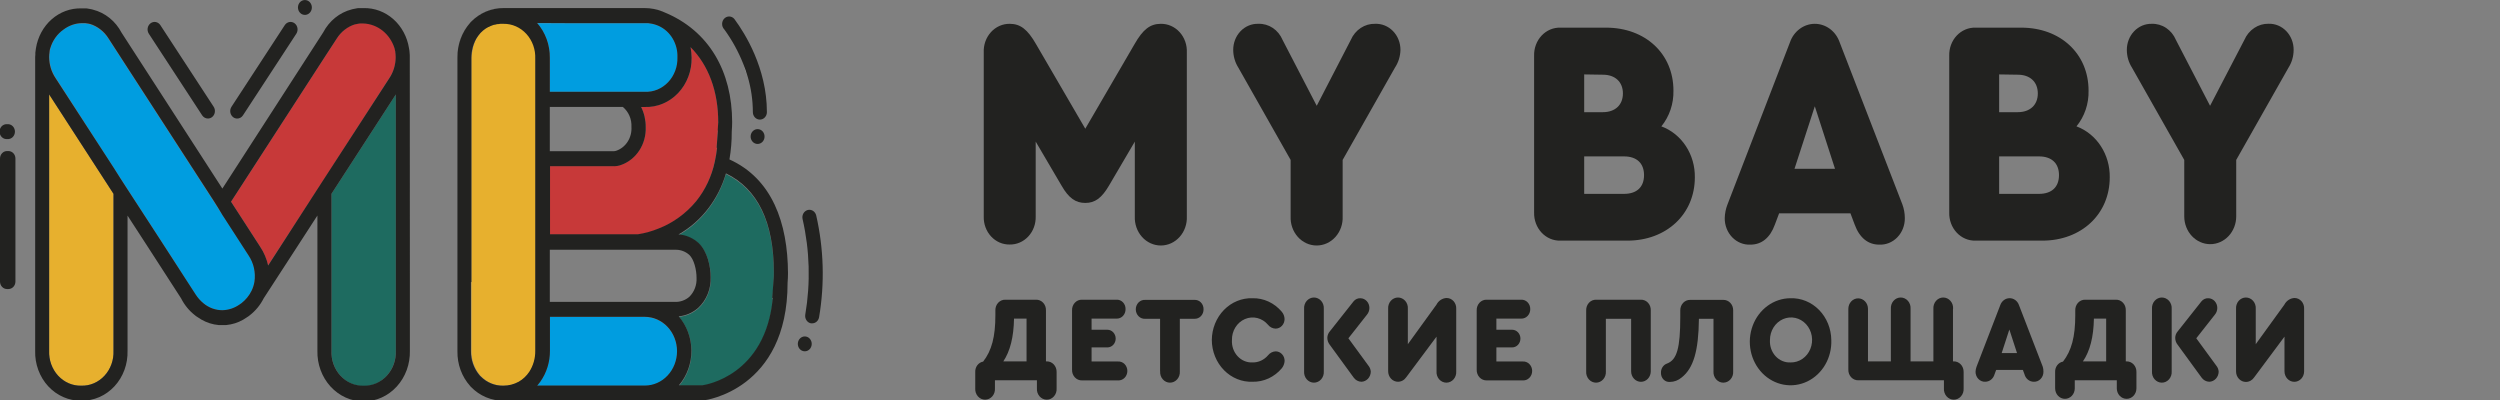 <?xml version="1.0" encoding="UTF-8"?> <svg xmlns="http://www.w3.org/2000/svg" width="737" height="118" viewBox="0 0 737 118" fill="none"><rect x="0" y="0" width="737" height="118" fill="#808080" stroke="none"/> <g clip-path="url(#clip0_328_165)"> <path d="M97.711 57.14V103.4C97.671 104.758 97.887 106.11 98.346 107.377C98.805 108.644 99.497 109.799 100.383 110.775C101.268 111.75 102.328 112.526 103.499 113.056C104.671 113.585 105.93 113.858 107.202 113.858C108.474 113.858 109.733 113.585 110.904 113.056C112.076 112.526 113.136 111.75 114.021 110.775C114.906 109.799 115.599 108.644 116.058 107.377C116.517 106.11 116.733 104.758 116.693 103.4V27.84L97.711 57.14Z" fill="#1E6B60"></path> <path d="M114.829 22.94C116.028 21.146 116.681 19.003 116.702 16.8C116.704 16.264 116.663 15.729 116.581 15.2V15.08C116.074 12.474 114.627 10.186 112.554 8.71C110.966 7.511 109.076 6.849 107.132 6.81H107.066C106.897 6.81 106.738 6.81 106.57 6.81C106.401 6.81 106.298 6.81 106.167 6.81C105.972 6.83 105.778 6.86 105.586 6.9C105.362 6.9 105.128 6.98 104.912 7.04H104.781C102.518 7.725 100.561 9.254 99.265 11.35L98.919 11.89L95.707 16.84L93.628 20.05L68.1 59.47L70.431 63.06L76.734 72.81C77.81 74.458 78.58 76.312 79 78.27L84.282 70.17L93.646 55.76L95.716 52.56L97.786 49.37L114.829 22.94Z" fill="#C73939"></path> <path d="M14.487 83.16V103.4C14.433 104.754 14.64 106.105 15.095 107.369C15.55 108.634 16.244 109.785 17.134 110.751C18.024 111.717 19.09 112.477 20.267 112.985C21.443 113.492 22.705 113.735 23.973 113.7C25.242 113.735 26.503 113.492 27.68 112.985C28.857 112.477 29.923 111.717 30.813 110.751C31.702 109.785 32.397 108.634 32.852 107.369C33.307 106.105 33.514 104.754 33.46 103.4V57.14L14.487 27.84V83.16Z" fill="#E7B02E"></path> <path d="M67.023 65.57L65.553 63.36L64.288 61.42L63.033 59.42L37.599 20.14L35.52 16.93L32.317 12L31.971 11.46C30.67 9.369 28.715 7.841 26.455 7.15H26.315C26.099 7 25.875 7 25.65 7C25.425 7 25.266 6.93 25.06 6.91C24.854 6.89 24.797 6.91 24.666 6.91C24.535 6.91 24.339 6.91 24.17 6.91H24.095C22.179 6.93 20.312 7.557 18.729 8.71C16.65 10.18 15.201 12.471 14.702 15.08V15.2C14.617 15.728 14.573 16.263 14.571 16.8C14.59 19.006 15.244 21.154 16.444 22.95L33.46 49.37L35.529 52.56L37.599 55.76L46.964 70.17L52.208 78.27L53.912 81L56.956 85.71L57.705 86.87C58.325 87.819 59.077 88.662 59.934 89.37L60.158 89.55L60.486 89.76C61.974 90.863 63.741 91.457 65.553 91.46V91.46C67.491 91.42 69.374 90.758 70.956 89.56C71.035 89.505 71.11 89.445 71.181 89.38C72.44 88.415 73.47 87.147 74.187 85.68C74.576 84.86 74.854 83.984 75.011 83.08C75.416 80.355 74.797 77.569 73.288 75.33L67.023 65.57Z" fill="#009DE0"></path> <path d="M228.133 80.52C228.133 65.67 223.375 55.88 214.011 51.33C211.756 59.064 206.731 65.534 200.029 69.33C202.23 69.44 204.335 70.318 206.023 71.83C208.617 74.29 209.544 78.83 209.544 81.89C209.605 83.585 209.31 85.272 208.682 86.83C208.053 88.387 207.106 89.774 205.91 90.89C204.274 92.348 202.256 93.232 200.132 93.42C202.528 96.182 203.863 99.804 203.873 103.568C203.884 107.333 202.568 110.963 200.188 113.74H205.592C205.892 113.74 206.182 113.74 206.472 113.74H206.716H206.847H207.034H207.118H207.203C207.98 113.64 225.689 110.95 227.861 88.23H227.693L228.076 83.13C228.095 82 228.133 81.25 228.133 80.52Z" fill="#1E6B60"></path> <path d="M190.103 31.49H188.989C189.893 33.309 190.357 35.341 190.337 37.4C190.431 39.843 189.778 42.253 188.477 44.266C187.177 46.279 185.299 47.786 183.126 48.56C182.445 48.822 181.725 48.954 181.001 48.95H162.084V69.21H186.357C186.657 69.21 186.947 69.21 187.237 69.21H187.481H187.612H187.799H187.912H188.015C190.103 68.89 192.152 68.32 194.121 67.51C198.384 65.85 202.192 63.08 205.199 59.45C207.908 56.066 209.798 52.025 210.705 47.68C210.855 46.97 210.996 46.25 211.117 45.5C211.239 44.75 211.305 44.23 211.38 43.56H211.239L211.623 38.46C211.698 37.52 211.735 36.75 211.735 36.02C211.735 26.79 208.926 19.2 203.569 13.83C203.772 14.85 203.879 15.888 203.888 16.93C203.924 18.866 203.592 20.79 202.91 22.585C202.228 24.38 201.211 26.008 199.922 27.369C198.633 28.731 197.097 29.799 195.409 30.507C193.721 31.216 191.916 31.55 190.103 31.49V31.49Z" fill="#C73939"></path> <path d="M162.084 27.07H190.103C191.371 27.128 192.636 26.907 193.821 26.421C195.005 25.935 196.083 25.193 196.988 24.243C197.892 23.293 198.604 22.155 199.079 20.898C199.554 19.642 199.782 18.295 199.749 16.94C199.815 14.981 199.322 13.046 198.335 11.393C197.348 9.739 195.915 8.444 194.224 7.68V7.68L194.055 7.61L193.868 7.53C193.36 7.325 192.837 7.164 192.304 7.05C191.899 6.958 191.49 6.892 191.077 6.85C190.759 6.85 190.431 6.85 190.141 6.85H158.376C160.826 9.637 162.168 13.329 162.122 17.15L162.084 27.07Z" fill="#009DE0"></path> <path d="M190.103 93.44H162.084V103.44C162.108 106.717 161.12 109.912 159.274 112.53C158.983 112.951 158.67 113.355 158.338 113.74H190.103C192.619 113.74 195.032 112.673 196.811 110.773C198.59 108.873 199.589 106.297 199.589 103.61C199.589 100.923 198.59 98.347 196.811 96.447C195.032 94.547 192.619 93.48 190.103 93.48V93.44Z" fill="#009DE0"></path> <path d="M148.543 6.81C148.347 6.81 148.15 6.81 147.963 6.81H147.588L146.914 6.91H146.652C146.417 6.91 146.193 7.02 145.959 7.09L145.762 7.14C145.537 7.21 145.322 7.3 145.106 7.38L144.891 7.46C144.685 7.54 144.488 7.64 144.292 7.74L144.048 7.86C143.88 7.95 143.72 8.05 143.561 8.15H143.486L143.252 8.29C143.074 8.41 142.915 8.54 142.747 8.67L142.54 8.83C142.3 9.027 142.071 9.241 141.857 9.47L141.791 9.53L141.688 9.65C141.632 9.71 141.585 9.78 141.529 9.85C141.376 10.017 141.232 10.194 141.098 10.38C140.948 10.58 140.817 10.79 140.686 11L140.574 11.16C140.462 11.35 140.368 11.55 140.265 11.75L140.218 11.84C140.218 11.84 140.171 11.92 140.153 11.97C140.124 12.031 140.099 12.095 140.078 12.16C139.881 12.588 139.718 13.033 139.591 13.49C139.591 13.59 139.525 13.69 139.497 13.8C139.405 14.169 139.333 14.543 139.282 14.92C139.261 14.999 139.246 15.079 139.235 15.16C139.102 15.765 139.014 16.38 138.973 17V103.4C138.973 103.4 138.973 103.46 138.973 103.49C138.939 106.142 139.857 108.707 141.538 110.66L141.67 110.81L141.819 110.95C143.605 112.762 145.987 113.75 148.45 113.7H148.534C150.115 113.701 151.672 113.296 153.076 112.52C154.311 111.81 155.376 110.804 156.185 109.58C157.355 107.764 157.967 105.604 157.936 103.4V44.53V31.53V17.11C157.99 15.765 157.786 14.422 157.336 13.164C156.886 11.907 156.2 10.76 155.321 9.796C154.441 8.831 153.386 8.069 152.221 7.555C151.055 7.042 149.804 6.788 148.543 6.81V6.81Z" fill="#E7B02E"></path> <path d="M219.134 18.88L220.389 22.49C220.014 21.23 219.593 20 219.134 18.88Z" fill="white"></path> <path d="M120.804 17.11C120.804 17.01 120.804 16.91 120.804 16.81C120.804 16.39 120.804 15.97 120.748 15.56V15.5C120.748 15.08 120.645 14.66 120.58 14.25C120.059 10.882 118.418 7.828 115.958 5.649C113.498 3.47 110.384 2.313 107.188 2.39H106.992C106.776 2.39 106.57 2.39 106.355 2.39H105.652C105.4 2.39 105.156 2.47 104.913 2.51C104.669 2.55 104.294 2.62 103.976 2.69L103.695 2.77C101.925 3.217 100.262 4.053 98.811 5.223C97.36 6.394 96.153 7.874 95.267 9.57L65.553 55.59L35.848 9.65C34.962 7.954 33.755 6.474 32.304 5.303C30.853 4.133 29.189 3.297 27.42 2.85L27.158 2.77C26.858 2.7 26.549 2.64 26.221 2.59C25.893 2.54 25.725 2.5 25.472 2.47H24.779C24.564 2.47 24.348 2.47 24.133 2.47H23.974C20.79 2.388 17.685 3.534 15.227 5.697C12.77 7.861 11.124 10.897 10.591 14.25C10.517 14.66 10.46 15.08 10.423 15.5C10.423 15.5 10.423 15.5 10.423 15.56C10.423 15.97 10.423 16.39 10.367 16.81C10.367 16.91 10.367 17.01 10.367 17.11V83.16V103.4C10.311 105.333 10.623 107.258 11.285 109.059C11.946 110.859 12.944 112.497 14.216 113.874C15.488 115.25 17.009 116.336 18.687 117.066C20.364 117.796 22.163 118.155 23.974 118.12C25.786 118.157 27.587 117.801 29.266 117.072C30.946 116.344 32.469 115.258 33.744 113.881C35.018 112.504 36.017 110.865 36.68 109.063C37.343 107.262 37.656 105.335 37.599 103.4V91.56V63.56L43.536 72.71L53.379 87.94C54.374 89.913 55.773 91.622 57.471 92.94L57.808 93.21C58.005 93.35 58.202 93.46 58.398 93.59C58.595 93.72 59.054 94.04 59.4 94.23C60.952 95.118 62.657 95.659 64.41 95.82C64.672 95.82 64.925 95.82 65.188 95.82H65.478H65.647H65.927C66.19 95.82 66.452 95.82 66.714 95.82C68.465 95.658 70.166 95.117 71.715 94.23C72.052 94.04 72.389 93.81 72.717 93.59C73.045 93.37 73.11 93.35 73.297 93.21L73.635 92.94C75.338 91.625 76.74 89.916 77.736 87.94L87.644 72.68L93.572 63.53V91.53V103.4C93.524 105.343 93.841 107.277 94.505 109.088C95.169 110.898 96.165 112.548 97.435 113.941C98.706 115.334 100.224 116.441 101.902 117.196C103.579 117.952 105.382 118.341 107.202 118.341C109.023 118.341 110.825 117.952 112.503 117.196C114.18 116.441 115.699 115.334 116.969 113.941C118.24 112.548 119.236 110.898 119.899 109.088C120.563 107.277 120.88 105.343 120.832 103.4V83.16L120.804 17.11ZM107.198 113.7C105.929 113.735 104.667 113.492 103.491 112.985C102.314 112.477 101.248 111.717 100.358 110.751C99.469 109.785 98.775 108.634 98.319 107.369C97.864 106.105 97.657 104.754 97.711 103.4V57.14L116.693 27.84V103.4C116.746 104.754 116.538 106.105 116.082 107.37C115.625 108.635 114.93 109.786 114.04 110.752C113.149 111.717 112.083 112.477 110.905 112.985C109.728 113.492 108.466 113.735 107.198 113.7V113.7ZM33.46 91.56V103.4C33.514 104.754 33.307 106.105 32.852 107.369C32.397 108.634 31.703 109.785 30.813 110.751C29.923 111.717 28.857 112.477 27.68 112.985C26.504 113.492 25.242 113.735 23.974 113.7C22.705 113.735 21.444 113.492 20.267 112.985C19.09 112.477 18.024 111.717 17.134 110.751C16.245 109.785 15.551 108.634 15.095 107.369C14.64 106.105 14.433 104.754 14.487 103.4V27.84L33.46 57.14V91.56ZM33.46 49.37L16.351 23C15.15 21.204 14.496 19.056 14.478 16.85C14.479 16.314 14.523 15.778 14.609 15.25V15.13C14.609 14.81 14.749 14.5 14.824 14.19C15.496 11.937 16.875 10.002 18.729 8.71C20.315 7.512 22.2 6.85 24.142 6.81H24.217C24.386 6.81 24.554 6.81 24.713 6.81C24.873 6.81 24.976 6.81 25.107 6.81L25.697 6.9C25.922 6.9 26.146 6.98 26.362 7.04H26.502C28.762 7.731 30.717 9.259 32.018 11.35L32.364 11.89L35.567 16.84L37.646 20.05L63.118 59.38L64.373 61.38L65.553 63.36L66.986 65.57L73.288 75.32C74.797 77.559 75.416 80.345 75.011 83.07C74.854 83.974 74.577 84.85 74.187 85.67C73.47 87.138 72.441 88.405 71.181 89.37C71.003 89.52 70.816 89.63 70.629 89.76C69.119 90.821 67.36 91.406 65.553 91.45V91.45C63.514 91.453 61.533 90.72 59.934 89.37C59.067 88.651 58.309 87.795 57.687 86.83L56.937 85.67L53.913 81L52.18 78.31L46.936 70.21L37.571 55.8L35.502 52.6L33.46 49.37ZM76.734 72.81L70.432 63.06L68.1 59.47L93.572 20.14L95.651 16.93L98.863 12L99.21 11.46C100.505 9.364 102.462 7.834 104.725 7.15H104.856C105.072 7.09 105.306 7.05 105.531 7.01C105.723 6.969 105.916 6.939 106.111 6.92C106.242 6.92 106.383 6.92 106.514 6.92C106.645 6.92 106.842 6.92 107.01 6.92H107.076C109.133 6.984 111.122 7.721 112.774 9.032C114.425 10.343 115.659 12.165 116.309 14.25C116.384 14.56 116.469 14.87 116.525 15.19V15.31C116.607 15.838 116.648 16.374 116.646 16.91C116.626 19.113 115.972 21.256 114.774 23.05L97.711 49.37L95.641 52.56L93.572 55.76L84.282 70.17L79.047 78.27C78.613 76.308 77.827 74.454 76.734 72.81V72.81Z" fill="#222220"></path> <path d="M215.041 47C215.504 44.308 215.73 41.576 215.716 38.84V38.84C215.781 37.92 215.837 36.98 215.837 36.03C215.837 21.14 209.085 9.03 195.76 3.59L195.273 3.38C193.607 2.718 191.843 2.379 190.066 2.38H148.533C144.934 2.335 141.46 3.792 138.85 6.44L138.738 6.55L138.607 6.71C136.154 9.491 134.807 13.18 134.852 17C134.852 17 134.852 17.06 134.852 17.09V83.16V103.4C134.852 103.4 134.852 103.46 134.852 103.48C134.852 103.5 134.852 103.54 134.852 103.57C134.789 107.371 136.135 111.044 138.598 113.79C138.633 113.844 138.674 113.895 138.719 113.94L138.841 114.06C141.41 116.712 144.857 118.172 148.43 118.12H205.555C205.958 118.12 206.351 118.12 206.744 118.06H206.922H207.269L207.643 118C207.643 118 232.179 115 232.179 83.38C232.254 82.45 232.301 81.52 232.301 80.57C232.244 65.71 227.618 52.7 215.041 47ZM207.072 113.57H206.988H206.801H206.669H206.426C206.136 113.57 205.845 113.57 205.546 113.57H200.142C202.522 110.793 203.838 107.162 203.827 103.398C203.817 99.634 202.481 96.012 200.086 93.25C202.21 93.061 204.228 92.178 205.864 90.72C207.06 89.604 208.007 88.217 208.636 86.659C209.264 85.102 209.559 83.415 209.498 81.72C209.498 78.61 208.561 74.12 205.976 71.66C204.308 70.14 202.219 69.245 200.03 69.11C206.731 65.314 211.756 58.844 214.011 51.11C223.376 55.66 228.133 65.45 228.133 80.3C228.133 81.03 228.133 81.8 228.03 82.74L227.646 87.84H227.815C225.689 110.77 207.896 113.46 207.156 113.56L207.072 113.57ZM138.963 83.16V17C138.963 15.986 139.092 14.977 139.347 14C139.494 13.436 139.688 12.887 139.927 12.36C139.948 12.295 139.973 12.231 140.002 12.17C140.04 12.083 140.084 12 140.133 11.92C140.236 11.72 140.33 11.52 140.442 11.33L140.555 11.17C140.686 10.96 140.817 10.75 140.967 10.55C141.151 10.295 141.348 10.052 141.557 9.82L141.66 9.7L141.725 9.64C141.94 9.411 142.168 9.197 142.409 9L142.615 8.84C142.784 8.71 142.943 8.58 143.121 8.46L143.402 8.29C143.568 8.177 143.74 8.074 143.917 7.98V7.98H144.001L144.179 7.89C144.366 7.8 144.563 7.7 144.76 7.62L144.975 7.54C145.19 7.46 145.406 7.37 145.63 7.3H145.762H145.855C146.089 7.23 146.314 7.17 146.548 7.12H146.801L147.475 7.02H147.85C148.037 7.02 148.234 7.02 148.43 7.02C149.689 7.002 150.937 7.259 152.099 7.774C153.261 8.29 154.313 9.053 155.19 10.017C156.066 10.981 156.749 12.126 157.197 13.382C157.645 14.637 157.849 15.977 157.795 17.32V31.49V44.49V103.4C157.826 105.604 157.214 107.764 156.044 109.58C155.235 110.804 154.171 111.81 152.935 112.52C151.531 113.296 149.974 113.701 148.393 113.7H148.309C145.846 113.75 143.464 112.762 141.679 110.95L141.529 110.81L141.398 110.66C139.717 108.707 138.799 106.142 138.832 103.49C138.832 103.49 138.832 103.43 138.832 103.4V83.16H138.963ZM166.551 6.81H190.103C190.431 6.81 190.759 6.81 191.04 6.81C191.452 6.851 191.862 6.918 192.267 7.01C192.799 7.124 193.322 7.285 193.83 7.49L194.018 7.57L194.186 7.64C195.877 8.404 197.311 9.699 198.297 11.352C199.284 13.006 199.777 14.941 199.711 16.9C199.75 18.254 199.527 19.602 199.056 20.861C198.586 22.119 197.878 23.261 196.977 24.214C196.076 25.168 195.001 25.914 193.818 26.405C192.636 26.896 191.371 27.123 190.103 27.07H162.084V17.07C162.131 13.248 160.788 9.556 158.338 6.77L166.551 6.81ZM162.084 44.53V31.53H183.623C184.46 32.223 185.128 33.123 185.568 34.153C186.009 35.182 186.209 36.31 186.151 37.44C186.241 38.972 185.849 40.493 185.038 41.76C184.228 43.028 183.044 43.971 181.675 44.44C181.444 44.527 181.2 44.571 180.954 44.57H162.084V44.53ZM190.103 89H162.084V73.63H199.337C200.755 73.643 202.125 74.18 203.214 75.15C204.6 76.46 205.34 79.53 205.34 81.89C205.398 82.935 205.237 83.981 204.869 84.951C204.501 85.921 203.936 86.792 203.214 87.5C202.013 88.525 200.508 89.057 198.972 89H190.103ZM211.642 38.45L211.258 43.55H211.399C211.324 44.22 211.239 44.86 211.136 45.49C211.033 46.12 210.874 46.96 210.724 47.67C209.806 51.962 207.926 55.953 205.246 59.3C202.239 62.93 198.431 65.7 194.168 67.36C192.199 68.17 190.15 68.74 188.062 69.06H187.959H187.846H187.659H187.528H187.285C186.994 69.06 186.704 69.06 186.404 69.06H162.15V49H181.02C181.744 49.004 182.464 48.872 183.145 48.61C185.318 47.836 187.196 46.329 188.496 44.316C189.797 42.303 190.45 39.893 190.356 37.45C190.376 35.391 189.912 33.359 189.008 31.54H190.103C191.915 31.6 193.72 31.266 195.407 30.558C197.094 29.85 198.629 28.784 199.919 27.423C201.208 26.062 202.225 24.435 202.907 22.642C203.589 20.848 203.923 18.925 203.888 16.99C203.879 15.948 203.772 14.909 203.57 13.89C208.889 19.26 211.736 26.89 211.736 36.08C211.689 36.76 211.642 37.53 211.576 38.47L211.642 38.45ZM158.685 113.7H158.376C158.708 113.315 159.02 112.911 159.312 112.49C161.158 109.872 162.146 106.677 162.122 103.4V93.4H190.103C192.619 93.4 195.032 94.467 196.811 96.367C198.59 98.267 199.59 100.843 199.59 103.53C199.59 106.217 198.59 108.793 196.811 110.693C195.032 112.593 192.619 113.66 190.103 113.66H158.732L158.685 113.7Z" fill="#222220"></path> <path d="M148.448 2.39C144.872 2.337 141.422 3.796 138.85 6.45C141.459 3.802 144.933 2.345 148.533 2.39H148.448Z" fill="#222220"></path> <path d="M138.597 6.72C136.139 9.468 134.793 13.14 134.851 16.94C134.851 16.94 134.851 16.94 134.851 17.02C134.802 13.198 136.145 9.505 138.597 6.72V6.72Z" fill="#222220"></path> <path d="M2.482 44.53H2.276H2.07C1.521 44.53 0.994 44.763 0.606 45.177C0.218 45.592 0 46.154 0 46.74L0 83C0 83.586 0.218 84.148 0.606 84.562C0.994 84.977 1.521 85.21 2.07 85.21H2.276H2.482C3.031 85.21 3.557 84.977 3.945 84.562C4.333 84.148 4.551 83.586 4.551 83V46.74C4.551 46.45 4.498 46.162 4.394 45.894C4.29 45.626 4.137 45.382 3.945 45.177C3.753 44.972 3.525 44.809 3.274 44.698C3.023 44.587 2.753 44.53 2.482 44.53V44.53Z" fill="#222220"></path> <path d="M2.069 41H2.275H2.481C3.002 40.962 3.491 40.715 3.847 40.307C4.204 39.9 4.403 39.363 4.403 38.805C4.403 38.247 4.204 37.71 3.847 37.303C3.491 36.895 3.002 36.648 2.481 36.61H2.275H2.069C1.788 36.59 1.505 36.631 1.239 36.733C0.973 36.834 0.73 36.992 0.523 37.198C0.317 37.404 0.153 37.653 0.041 37.929C-0.072 38.205 -0.13 38.504 -0.13 38.805C-0.13 39.106 -0.072 39.405 0.041 39.681C0.153 39.958 0.317 40.206 0.523 40.412C0.73 40.618 0.973 40.776 1.239 40.877C1.505 40.979 1.788 41.02 2.069 41V41Z" fill="#222220"></path> <path d="M68.755 34.56C69.1 34.819 69.513 34.956 69.935 34.95C70.269 34.951 70.597 34.865 70.893 34.699C71.188 34.534 71.441 34.294 71.63 34L87.353 9.94C87.668 9.459 87.79 8.864 87.693 8.286C87.597 7.709 87.289 7.196 86.838 6.86C86.388 6.525 85.831 6.394 85.29 6.497C84.749 6.601 84.268 6.929 83.954 7.41L68.24 31.48C68.084 31.718 67.974 31.987 67.915 32.271C67.857 32.555 67.852 32.848 67.899 33.134C67.947 33.42 68.047 33.694 68.194 33.938C68.341 34.183 68.532 34.394 68.755 34.56V34.56Z" fill="#222220"></path> <path d="M88.712 4C89.044 4.247 89.438 4.383 89.843 4.391C90.248 4.4 90.646 4.28 90.987 4.047C91.328 3.814 91.597 3.478 91.76 3.082C91.923 2.686 91.972 2.247 91.902 1.821C91.831 1.395 91.644 1.001 91.365 0.688C91.085 0.376 90.724 0.159 90.329 0.064C89.934 -0.03 89.521 0.003 89.143 0.159C88.765 0.315 88.439 0.586 88.206 0.94C87.894 1.418 87.772 2.008 87.866 2.582C87.961 3.155 88.265 3.665 88.712 4V4Z" fill="#222220"></path> <path d="M59.597 34C59.788 34.291 60.042 34.528 60.337 34.691C60.632 34.855 60.96 34.941 61.292 34.94C61.714 34.946 62.127 34.809 62.472 34.55C62.696 34.384 62.886 34.173 63.033 33.928C63.18 33.684 63.28 33.41 63.328 33.124C63.376 32.838 63.37 32.545 63.312 32.261C63.254 31.977 63.143 31.709 62.987 31.47L47.273 7.41C46.959 6.929 46.479 6.601 45.938 6.497C45.397 6.394 44.84 6.525 44.389 6.86C43.938 7.196 43.631 7.709 43.534 8.286C43.438 8.864 43.56 9.459 43.874 9.94L59.597 34Z" fill="#222220"></path> <path d="M219.133 18.88C219.592 20.02 220.013 21.23 220.388 22.49C221.41 25.904 221.934 29.466 221.942 33.05C221.942 33.34 221.996 33.628 222.1 33.896C222.204 34.164 222.356 34.407 222.548 34.613C222.741 34.818 222.969 34.981 223.22 35.092C223.471 35.203 223.74 35.26 224.012 35.26C224.284 35.26 224.553 35.203 224.804 35.092C225.055 34.981 225.283 34.818 225.475 34.613C225.667 34.407 225.82 34.164 225.924 33.896C226.028 33.628 226.081 33.34 226.081 33.05C226.081 20.05 219.526 9.74 216.717 5.92C216.564 5.651 216.359 5.42 216.116 5.242C215.873 5.064 215.598 4.944 215.308 4.889C215.018 4.834 214.72 4.846 214.434 4.924C214.149 5.002 213.882 5.144 213.653 5.34C213.423 5.537 213.235 5.784 213.101 6.064C212.968 6.345 212.892 6.652 212.879 6.967C212.866 7.281 212.916 7.594 213.025 7.886C213.135 8.179 213.301 8.442 213.514 8.66C215.797 11.79 217.686 15.226 219.133 18.88V18.88Z" fill="#222220"></path> <path d="M240.615 63.5C240.547 63.219 240.428 62.955 240.264 62.723C240.1 62.492 239.895 62.297 239.661 62.149C239.427 62.002 239.167 61.906 238.898 61.865C238.629 61.825 238.355 61.842 238.092 61.915C237.828 61.988 237.581 62.115 237.364 62.29C237.147 62.465 236.965 62.684 236.827 62.934C236.689 63.184 236.599 63.461 236.561 63.749C236.523 64.036 236.539 64.329 236.607 64.61C238.715 73.827 238.983 83.415 237.394 92.75C237.298 93.327 237.42 93.92 237.732 94.401C238.044 94.883 238.522 95.213 239.061 95.32H239.435C239.919 95.319 240.387 95.138 240.758 94.807C241.129 94.477 241.38 94.018 241.468 93.51C243.149 83.553 242.859 73.33 240.615 63.5V63.5Z" fill="#222220"></path> <path d="M221.653 39C221.422 39.356 221.294 39.777 221.287 40.21C221.28 40.643 221.394 41.068 221.613 41.433C221.832 41.797 222.148 42.083 222.52 42.256C222.891 42.429 223.303 42.48 223.702 42.403C224.101 42.327 224.47 42.125 224.762 41.825C225.054 41.524 225.255 41.138 225.342 40.715C225.428 40.291 225.395 39.85 225.247 39.447C225.099 39.044 224.842 38.697 224.509 38.45C224.061 38.121 223.51 37.994 222.975 38.097C222.44 38.2 221.964 38.525 221.653 39Z" fill="#222220"></path> <path d="M238.414 99.57C238.081 99.325 237.687 99.19 237.282 99.183C236.877 99.177 236.479 99.298 236.139 99.532C235.799 99.766 235.531 100.103 235.369 100.5C235.208 100.896 235.16 101.335 235.232 101.761C235.303 102.186 235.491 102.58 235.772 102.891C236.053 103.203 236.413 103.419 236.809 103.512C237.204 103.605 237.617 103.571 237.994 103.414C238.372 103.257 238.697 102.984 238.929 102.63C239.241 102.151 239.361 101.56 239.265 100.986C239.168 100.413 238.862 99.903 238.414 99.57V99.57Z" fill="#222220"></path> <path d="M349.878 15.477V63.801C349.926 64.908 349.763 66.013 349.399 67.051C349.035 68.089 348.478 69.037 347.762 69.838C347.045 70.64 346.184 71.278 345.23 71.713C344.276 72.149 343.249 72.374 342.211 72.374C341.174 72.374 340.147 72.149 339.193 71.713C338.239 71.278 337.377 70.64 336.661 69.838C335.944 69.037 335.387 68.089 335.023 67.051C334.66 66.013 334.497 64.908 334.544 63.801V41.749L326.886 54.789C324.755 58.401 322.788 59.825 319.942 59.825C317.097 59.825 315.064 58.401 312.983 54.789L305.324 41.749V63.801C305.355 64.889 305.179 65.972 304.806 66.985C304.434 67.998 303.872 68.919 303.156 69.694C302.44 70.468 301.584 71.079 300.64 71.49C299.696 71.901 298.684 72.103 297.665 72.083C296.646 72.105 295.633 71.905 294.688 71.495C293.743 71.085 292.886 70.474 292.169 69.699C291.453 68.924 290.891 68.002 290.52 66.988C290.148 65.974 289.973 64.889 290.007 63.801V15.477C289.958 14.377 290.12 13.277 290.484 12.245C290.849 11.214 291.407 10.274 292.124 9.482C292.842 8.689 293.703 8.062 294.656 7.639C295.609 7.216 296.633 7.006 297.665 7.021C300.787 7.021 302.917 8.636 305.422 13.012L319.942 37.946L334.463 13.012C336.951 8.636 339.097 7.021 342.219 7.021C343.251 7.006 344.275 7.216 345.228 7.639C346.181 8.062 347.043 8.689 347.761 9.482C348.478 10.274 349.036 11.214 349.4 12.245C349.764 13.277 349.927 14.377 349.878 15.477V15.477Z" fill="#222220"></path> <path d="M411.229 19.94L395.814 47.149V63.801C395.862 64.907 395.699 66.013 395.335 67.051C394.971 68.089 394.414 69.037 393.698 69.838C392.981 70.639 392.12 71.277 391.166 71.713C390.212 72.149 389.185 72.373 388.147 72.373C387.109 72.373 386.083 72.149 385.129 71.713C384.175 71.277 383.313 70.639 382.597 69.838C381.88 69.037 381.323 68.089 380.959 67.051C380.595 66.013 380.432 64.907 380.48 63.801V47.149L365.065 19.94C364.092 18.4 363.565 16.588 363.553 14.73C363.546 13.697 363.735 12.672 364.108 11.718C364.482 10.765 365.032 9.902 365.727 9.181C366.421 8.461 367.245 7.898 368.148 7.527C369.052 7.156 370.017 6.983 370.984 7.021C372.48 6.968 373.956 7.393 375.224 8.24C376.493 9.088 377.496 10.32 378.106 11.779L388.172 31.191L398.221 11.761C398.849 10.311 399.862 9.09 401.133 8.247C402.405 7.405 403.879 6.978 405.375 7.021C406.345 6.979 407.312 7.147 408.219 7.515C409.127 7.882 409.955 8.443 410.654 9.161C411.352 9.88 411.908 10.743 412.286 11.697C412.665 12.651 412.858 13.677 412.855 14.713C412.812 16.589 412.246 18.409 411.229 19.94V19.94Z" fill="#222220"></path> <path d="M499.639 52.289C499.639 63.141 491.265 70.938 479.769 70.938H460.012C458.986 70.969 457.964 70.776 457.01 70.371C456.056 69.966 455.189 69.357 454.463 68.581C453.737 67.806 453.166 66.88 452.787 65.861C452.407 64.842 452.227 63.751 452.256 62.655V16.415C452.227 15.32 452.407 14.23 452.787 13.212C453.167 12.194 453.737 11.269 454.464 10.495C455.19 9.721 456.057 9.114 457.011 8.711C457.965 8.307 458.987 8.117 460.012 8.15H473.46C485.054 8.15 493.33 15.842 493.33 26.695C493.421 30.566 492.15 34.332 489.769 37.252C492.69 38.325 495.218 40.358 496.991 43.059C498.764 45.76 499.691 48.991 499.639 52.289V52.289ZM467.021 21.937V33.067H472.549C476.11 33.067 478.436 30.966 478.436 27.546C478.436 24.125 476.11 22.024 472.549 22.024L467.021 21.937ZM484.663 51.629C484.663 48.156 482.533 46.108 478.777 46.108H467.021V57.151H478.777C482.533 57.151 484.663 55.137 484.663 51.629Z" fill="#222220"></path> <path d="M561.543 64.322C561.553 65.372 561.362 66.414 560.983 67.383C560.603 68.352 560.042 69.228 559.334 69.958C558.626 70.687 557.787 71.255 556.867 71.627C555.946 71.998 554.965 72.165 553.982 72.118C550.73 72.118 548.193 70.121 546.763 66.215L545.51 62.881H524.485L523.233 66.215C521.819 70.121 519.315 72.118 516.03 72.118C515.046 72.168 514.063 72.002 513.141 71.632C512.218 71.262 511.377 70.694 510.667 69.964C509.958 69.234 509.396 68.357 509.015 67.387C508.634 66.417 508.443 65.374 508.453 64.322C508.484 62.944 508.754 61.584 509.249 60.311L527.689 12.456C528.243 10.861 529.242 9.486 530.55 8.514C531.858 7.543 533.413 7.022 535.006 7.022C536.599 7.022 538.155 7.543 539.463 8.514C540.771 9.486 541.769 10.861 542.323 12.456L560.828 60.276C561.299 61.566 561.542 62.938 561.543 64.322V64.322ZM529.022 49.754H540.957L535.006 31.331L529.022 49.754Z" fill="#222220"></path> <path d="M621.951 52.289C621.951 63.141 613.577 70.938 602.081 70.938H582.389C581.363 70.969 580.341 70.776 579.387 70.371C578.433 69.966 577.566 69.357 576.84 68.581C576.114 67.806 575.543 66.88 575.164 65.861C574.784 64.842 574.604 63.751 574.633 62.655V16.415C574.604 15.32 574.784 14.23 575.164 13.212C575.544 12.194 576.114 11.269 576.841 10.495C577.567 9.721 578.434 9.114 579.388 8.711C580.342 8.307 581.364 8.117 582.389 8.15H595.853C607.431 8.15 615.707 15.842 615.707 26.695C615.806 30.567 614.534 34.336 612.146 37.252C615.055 38.337 617.569 40.375 619.329 43.075C621.09 45.775 622.007 48.999 621.951 52.289ZM589.349 21.937V33.067H594.861C598.422 33.067 600.748 30.966 600.748 27.546C600.748 24.125 598.422 22.024 594.861 22.024L589.349 21.937ZM606.992 51.629C606.992 48.156 604.845 46.108 601.105 46.108H589.349V57.151H601.105C604.845 57.151 606.992 55.137 606.992 51.629Z" fill="#222220"></path> <path d="M674.651 19.94L659.236 47.149V63.801C659.236 64.875 659.038 65.938 658.653 66.93C658.268 67.923 657.704 68.824 656.993 69.584C656.282 70.343 655.438 70.946 654.508 71.357C653.579 71.768 652.583 71.979 651.577 71.979C650.572 71.979 649.576 71.768 648.647 71.357C647.717 70.946 646.873 70.343 646.162 69.584C645.451 68.824 644.887 67.923 644.502 66.93C644.117 65.938 643.919 64.875 643.919 63.801V47.149L628.504 19.94C627.523 18.404 626.996 16.59 626.991 14.731C626.985 13.706 627.171 12.69 627.538 11.744C627.906 10.797 628.447 9.939 629.131 9.22C629.815 8.501 630.627 7.936 631.519 7.558C632.411 7.181 633.366 6.998 634.325 7.021C635.823 6.968 637.302 7.391 638.573 8.239C639.844 9.086 640.85 10.319 641.463 11.779L651.529 31.192L661.643 11.761C662.268 10.315 663.275 9.095 664.54 8.25C665.805 7.405 667.273 6.972 668.765 7.004C669.73 6.971 670.691 7.147 671.59 7.52C672.49 7.894 673.31 8.457 674.001 9.177C674.692 9.897 675.239 10.758 675.611 11.71C675.983 12.661 676.171 13.683 676.163 14.713C676.162 16.578 675.635 18.399 674.651 19.94V19.94Z" fill="#222220"></path> <path d="M311.488 109.658V114.485C311.518 114.912 311.465 115.34 311.332 115.744C311.2 116.148 310.991 116.518 310.719 116.832C310.446 117.145 310.116 117.395 309.749 117.566C309.382 117.737 308.986 117.826 308.585 117.826C308.185 117.826 307.788 117.737 307.421 117.566C307.054 117.395 306.724 117.145 306.451 116.832C306.179 116.518 305.97 116.148 305.838 115.744C305.706 115.34 305.653 114.912 305.683 114.485V112.107H293.308V114.485C293.338 114.912 293.285 115.34 293.153 115.744C293.021 116.148 292.812 116.518 292.539 116.832C292.267 117.145 291.937 117.395 291.57 117.566C291.203 117.737 290.806 117.826 290.406 117.826C290.005 117.826 289.609 117.737 289.242 117.566C288.875 117.395 288.545 117.145 288.272 116.832C288 116.518 287.791 116.148 287.658 115.744C287.526 115.34 287.473 114.912 287.503 114.485V109.658C287.474 108.933 287.695 108.222 288.123 107.659C288.552 107.096 289.158 106.72 289.829 106.602C292.365 103.355 293.438 99.223 293.438 92.989V91.478C293.427 91.063 293.496 90.65 293.64 90.264C293.784 89.878 294 89.528 294.276 89.235C294.552 88.942 294.881 88.713 295.243 88.561C295.605 88.409 295.993 88.338 296.382 88.353H305.406C305.795 88.338 306.182 88.409 306.544 88.561C306.907 88.713 307.236 88.942 307.512 89.235C307.787 89.528 308.004 89.878 308.148 90.264C308.292 90.65 308.361 91.063 308.349 91.478V106.533H308.544C308.933 106.521 309.319 106.593 309.68 106.746C310.041 106.899 310.369 107.128 310.645 107.421C310.92 107.713 311.137 108.062 311.282 108.447C311.427 108.832 311.497 109.244 311.488 109.658ZM295.78 106.533H302.626V93.927H298.934C298.837 99.362 297.796 103.511 295.78 106.533Z" fill="#222220"></path> <path d="M316.04 108.981V91.479C316.027 91.064 316.093 90.651 316.235 90.266C316.378 89.88 316.593 89.529 316.867 89.236C317.142 88.943 317.47 88.713 317.831 88.561C318.193 88.409 318.579 88.339 318.967 88.353H329.146C329.495 88.334 329.843 88.392 330.169 88.522C330.495 88.653 330.793 88.855 331.043 89.114C331.293 89.373 331.491 89.684 331.623 90.028C331.756 90.372 331.82 90.742 331.813 91.114C331.822 91.489 331.759 91.862 331.628 92.21C331.497 92.558 331.3 92.874 331.05 93.137C330.8 93.401 330.503 93.607 330.175 93.743C329.848 93.879 329.498 93.941 329.146 93.927H321.797V97.209H326.463C327.11 97.209 327.731 97.483 328.188 97.972C328.646 98.46 328.903 99.123 328.903 99.813C328.903 100.504 328.646 101.167 328.188 101.655C327.731 102.143 327.11 102.418 326.463 102.418H321.797V106.568H329.52C329.881 106.537 330.243 106.587 330.584 106.713C330.925 106.84 331.238 107.04 331.503 107.302C331.769 107.563 331.98 107.881 332.125 108.234C332.27 108.588 332.345 108.969 332.345 109.355C332.345 109.74 332.27 110.122 332.125 110.475C331.98 110.829 331.769 111.146 331.503 111.408C331.238 111.67 330.925 111.87 330.584 111.996C330.243 112.122 329.881 112.172 329.52 112.142H318.967C318.577 112.154 318.189 112.08 317.826 111.925C317.464 111.77 317.135 111.537 316.86 111.241C316.586 110.945 316.371 110.591 316.23 110.202C316.089 109.814 316.025 109.398 316.04 108.981Z" fill="#222220"></path> <path d="M341.993 109.468V93.979H337.651C337.291 94.01 336.929 93.96 336.588 93.834C336.247 93.708 335.934 93.507 335.668 93.246C335.403 92.984 335.191 92.666 335.047 92.313C334.902 91.96 334.827 91.578 334.827 91.193C334.827 90.807 334.902 90.425 335.047 90.072C335.191 89.719 335.403 89.401 335.668 89.139C335.934 88.878 336.247 88.677 336.588 88.551C336.929 88.425 337.291 88.375 337.651 88.406H352.156C352.502 88.389 352.849 88.448 353.173 88.58C353.497 88.712 353.793 88.914 354.041 89.173C354.29 89.431 354.486 89.742 354.617 90.085C354.749 90.428 354.813 90.796 354.806 91.166C354.815 91.54 354.753 91.912 354.623 92.258C354.492 92.605 354.297 92.92 354.049 93.183C353.801 93.447 353.505 93.653 353.179 93.79C352.854 93.927 352.505 93.991 352.156 93.979H347.814V109.468C347.844 109.894 347.791 110.323 347.659 110.727C347.527 111.13 347.318 111.501 347.045 111.814C346.773 112.128 346.443 112.378 346.076 112.549C345.708 112.72 345.312 112.808 344.912 112.808C344.511 112.808 344.115 112.72 343.748 112.549C343.381 112.378 343.05 112.128 342.778 111.814C342.506 111.501 342.297 111.13 342.164 110.727C342.032 110.323 341.979 109.894 342.009 109.468H341.993Z" fill="#222220"></path> <path d="M357.244 100.23C357.256 98.571 357.579 96.931 358.195 95.408C358.81 93.885 359.705 92.509 360.827 91.362C361.948 90.214 363.274 89.318 364.726 88.727C366.177 88.135 367.725 87.861 369.277 87.919C370.888 87.885 372.486 88.221 373.964 88.904C375.443 89.587 376.767 90.601 377.846 91.878C378.371 92.471 378.672 93.25 378.692 94.066C378.69 94.437 378.619 94.805 378.484 95.147C378.349 95.49 378.152 95.801 377.904 96.062C377.657 96.323 377.363 96.529 377.041 96.67C376.718 96.81 376.373 96.881 376.025 96.879C375.6 96.864 375.182 96.754 374.798 96.557C374.414 96.359 374.074 96.079 373.797 95.732C372.962 94.746 371.864 94.057 370.651 93.757C369.438 93.457 368.168 93.56 367.012 94.054C365.856 94.547 364.869 95.407 364.183 96.517C363.498 97.627 363.148 98.935 363.179 100.264C363.128 101.134 363.249 102.005 363.535 102.821C363.82 103.638 364.263 104.38 364.835 105.001C365.408 105.622 366.096 106.107 366.856 106.425C367.616 106.743 368.43 106.886 369.244 106.845C370.106 106.864 370.962 106.684 371.753 106.318C372.544 105.953 373.252 105.41 373.83 104.727C374.106 104.381 374.447 104.1 374.831 103.903C375.214 103.705 375.632 103.596 376.058 103.581C376.405 103.579 376.749 103.65 377.071 103.79C377.392 103.93 377.685 104.137 377.931 104.399C378.177 104.66 378.373 104.971 378.506 105.313C378.64 105.656 378.708 106.023 378.708 106.394C378.66 107.203 378.362 107.972 377.863 108.582C376.783 109.858 375.459 110.872 373.981 111.555C372.502 112.238 370.904 112.574 369.293 112.541C367.738 112.606 366.187 112.336 364.732 111.748C363.276 111.159 361.947 110.264 360.823 109.115C359.698 107.966 358.802 106.587 358.187 105.061C357.572 103.534 357.252 101.891 357.244 100.23Z" fill="#222220"></path> <path d="M390.255 91.044V109.467C390.284 109.894 390.232 110.322 390.099 110.726C389.967 111.13 389.758 111.5 389.486 111.814C389.213 112.127 388.883 112.377 388.516 112.548C388.149 112.719 387.753 112.808 387.352 112.808C386.952 112.808 386.555 112.719 386.188 112.548C385.821 112.377 385.491 112.127 385.218 111.814C384.946 111.5 384.737 111.13 384.605 110.726C384.472 110.322 384.42 109.894 384.45 109.467V91.044C384.42 90.618 384.472 90.189 384.605 89.786C384.737 89.382 384.946 89.012 385.218 88.698C385.491 88.385 385.821 88.134 386.188 87.963C386.555 87.792 386.952 87.704 387.352 87.704C387.753 87.704 388.149 87.792 388.516 87.963C388.883 88.134 389.213 88.385 389.486 88.698C389.758 89.012 389.967 89.382 390.099 89.786C390.232 90.189 390.284 90.618 390.255 91.044V91.044ZM404.109 109.589C404.088 110.365 403.79 111.103 403.276 111.652C402.762 112.201 402.071 112.519 401.344 112.541C400.898 112.531 400.46 112.414 400.063 112.198C399.666 111.981 399.32 111.671 399.052 111.291L392.011 101.636C391.552 101.066 391.298 100.339 391.295 99.587C391.315 98.891 391.569 98.225 392.011 97.712L399.019 88.856C399.27 88.542 399.585 88.293 399.94 88.131C400.296 87.968 400.682 87.896 401.068 87.919C401.774 87.933 402.446 88.243 402.939 88.782C403.432 89.322 403.707 90.047 403.702 90.801C403.694 91.535 403.434 92.239 402.97 92.781L397.507 99.726L403.474 107.887C403.851 108.367 404.074 108.964 404.109 109.589V109.589Z" fill="#222220"></path> <path d="M429.294 91.044V109.467C429.324 109.894 429.272 110.322 429.139 110.726C429.007 111.13 428.798 111.5 428.526 111.814C428.253 112.127 427.923 112.377 427.556 112.548C427.189 112.719 426.793 112.808 426.392 112.808C425.991 112.808 425.595 112.719 425.228 112.548C424.861 112.377 424.531 112.127 424.258 111.814C423.986 111.5 423.777 111.13 423.645 110.726C423.512 110.322 423.46 109.894 423.489 109.467V99.24L414.562 111.204C414.287 111.616 413.923 111.952 413.502 112.184C413.081 112.417 412.614 112.539 412.139 112.541C411.755 112.543 411.374 112.464 411.019 112.307C410.664 112.151 410.342 111.92 410.071 111.629C409.8 111.338 409.586 110.993 409.441 110.613C409.297 110.233 409.225 109.826 409.229 109.415V91.044C409.199 90.618 409.252 90.189 409.384 89.786C409.516 89.382 409.725 89.012 409.998 88.698C410.27 88.385 410.6 88.134 410.967 87.963C411.335 87.792 411.731 87.704 412.131 87.704C412.532 87.704 412.928 87.792 413.295 87.963C413.662 88.134 413.993 88.385 414.265 88.698C414.537 89.012 414.746 89.382 414.879 89.786C415.011 90.189 415.064 90.618 415.034 91.044V101.463L423.457 89.829C423.754 89.248 424.187 88.76 424.715 88.413C425.242 88.066 425.846 87.871 426.465 87.849C426.851 87.849 427.232 87.932 427.587 88.095C427.941 88.257 428.261 88.496 428.526 88.795C428.791 89.094 428.995 89.448 429.128 89.835C429.26 90.222 429.317 90.633 429.294 91.044V91.044Z" fill="#222220"></path> <path d="M435.329 108.981V91.478C435.318 91.063 435.386 90.65 435.53 90.264C435.674 89.878 435.891 89.528 436.167 89.235C436.443 88.942 436.772 88.713 437.134 88.561C437.496 88.409 437.883 88.338 438.272 88.353H448.451C448.799 88.336 449.146 88.396 449.471 88.527C449.796 88.659 450.093 88.86 450.342 89.119C450.592 89.377 450.79 89.688 450.923 90.031C451.056 90.374 451.123 90.742 451.118 91.114C451.125 91.488 451.06 91.86 450.928 92.207C450.796 92.554 450.599 92.868 450.35 93.131C450.1 93.394 449.803 93.601 449.477 93.737C449.151 93.874 448.802 93.938 448.451 93.927H441.134V97.208H445.784C446.431 97.208 447.052 97.483 447.509 97.971C447.967 98.46 448.224 99.122 448.224 99.813C448.224 100.504 447.967 101.166 447.509 101.655C447.052 102.143 446.431 102.417 445.784 102.417H441.134V106.567H448.858C449.218 106.537 449.58 106.587 449.921 106.713C450.262 106.839 450.575 107.039 450.841 107.301C451.106 107.563 451.318 107.88 451.462 108.234C451.607 108.587 451.682 108.969 451.682 109.354C451.682 109.74 451.607 110.121 451.462 110.475C451.318 110.828 451.106 111.146 450.841 111.407C450.575 111.669 450.262 111.87 449.921 111.996C449.58 112.122 449.218 112.172 448.858 112.141H438.272C437.881 112.153 437.492 112.08 437.129 111.925C436.765 111.77 436.436 111.538 436.16 111.241C435.884 110.945 435.668 110.592 435.525 110.203C435.382 109.814 435.315 109.398 435.329 108.981V108.981Z" fill="#222220"></path> <path d="M467.606 109.467V91.478C467.595 91.065 467.663 90.653 467.806 90.268C467.949 89.884 468.164 89.534 468.438 89.242C468.712 88.949 469.039 88.719 469.399 88.566C469.76 88.414 470.145 88.341 470.533 88.353H483.72C484.108 88.338 484.495 88.409 484.856 88.561C485.217 88.713 485.545 88.943 485.82 89.236C486.095 89.529 486.31 89.88 486.452 90.265C486.594 90.651 486.661 91.064 486.647 91.478V109.467C486.647 110.287 486.342 111.073 485.799 111.653C485.256 112.232 484.52 112.558 483.753 112.558C482.985 112.558 482.249 112.232 481.706 111.653C481.163 111.073 480.858 110.287 480.858 109.467V93.979H473.411V109.467C473.441 109.894 473.388 110.322 473.256 110.726C473.123 111.13 472.914 111.5 472.642 111.814C472.369 112.127 472.039 112.377 471.672 112.548C471.305 112.719 470.909 112.808 470.508 112.808C470.108 112.808 469.712 112.719 469.344 112.548C468.977 112.377 468.647 112.127 468.375 111.814C468.102 111.5 467.893 111.13 467.761 110.726C467.629 110.322 467.576 109.894 467.606 109.467V109.467Z" fill="#222220"></path> <path d="M510.939 91.479V109.468C510.969 109.894 510.916 110.323 510.784 110.727C510.652 111.13 510.443 111.501 510.17 111.814C509.898 112.128 509.568 112.378 509.201 112.549C508.834 112.72 508.437 112.808 508.037 112.808C507.636 112.808 507.24 112.72 506.873 112.549C506.506 112.378 506.176 112.128 505.903 111.814C505.631 111.501 505.422 111.13 505.29 110.727C505.157 110.323 505.104 109.894 505.134 109.468V93.979H500.842C500.744 103.477 499.215 108.53 495.784 111.256C494.796 112.114 493.562 112.586 492.288 112.593C491.945 112.623 491.6 112.575 491.275 112.452C490.951 112.329 490.654 112.133 490.406 111.879C490.157 111.625 489.961 111.317 489.832 110.977C489.702 110.636 489.642 110.27 489.654 109.902C489.632 109.294 489.799 108.696 490.129 108.2C490.458 107.704 490.931 107.338 491.475 107.159C494.37 106.047 495.345 102.592 495.345 93.406V91.531C495.334 91.116 495.403 90.703 495.547 90.317C495.691 89.931 495.907 89.581 496.183 89.288C496.459 88.995 496.788 88.766 497.15 88.614C497.512 88.462 497.9 88.391 498.289 88.406H508.045C508.425 88.399 508.803 88.473 509.157 88.625C509.51 88.777 509.831 89.003 510.1 89.289C510.37 89.576 510.584 89.917 510.728 90.293C510.872 90.669 510.944 91.073 510.939 91.479V91.479Z" fill="#222220"></path> <path d="M539.867 100.23C539.964 102.786 539.344 105.315 538.085 107.492C536.827 109.669 534.988 111.394 532.804 112.447C530.621 113.499 528.193 113.831 525.831 113.399C523.47 112.967 521.284 111.791 519.553 110.023C517.822 108.254 516.626 105.974 516.117 103.474C515.609 100.974 515.812 98.369 516.701 95.993C517.589 93.617 519.122 91.579 521.103 90.141C523.084 88.702 525.422 87.928 527.818 87.919C529.37 87.866 530.917 88.144 532.367 88.737C533.817 89.33 535.142 90.226 536.264 91.372C537.386 92.519 538.283 93.893 538.901 95.414C539.52 96.935 539.848 98.572 539.867 100.23V100.23ZM521.785 100.23C521.729 101.103 521.847 101.978 522.13 102.798C522.413 103.619 522.856 104.366 523.429 104.991C524.001 105.615 524.692 106.104 525.454 106.423C526.216 106.743 527.033 106.887 527.85 106.846C529.085 106.877 530.301 106.514 531.342 105.804C532.383 105.093 533.202 104.068 533.694 102.858C534.186 101.648 534.329 100.308 534.105 99.011C533.881 97.714 533.3 96.517 532.435 95.575C531.571 94.632 530.463 93.986 529.253 93.719C528.044 93.452 526.787 93.577 525.643 94.076C524.5 94.576 523.522 95.429 522.835 96.525C522.148 97.621 521.782 98.911 521.785 100.23V100.23Z" fill="#222220"></path> <path d="M575.738 91.044V106.533H575.933C576.321 106.521 576.708 106.594 577.069 106.746C577.43 106.899 577.758 107.128 578.033 107.421C578.309 107.713 578.526 108.062 578.67 108.447C578.815 108.832 578.885 109.244 578.877 109.658V114.485C578.906 114.912 578.854 115.341 578.721 115.744C578.589 116.148 578.38 116.518 578.108 116.832C577.835 117.145 577.505 117.395 577.138 117.566C576.771 117.737 576.375 117.826 575.974 117.826C575.573 117.826 575.177 117.737 574.81 117.566C574.443 117.395 574.113 117.145 573.84 116.832C573.568 116.518 573.359 116.148 573.227 115.744C573.094 115.341 573.042 114.912 573.071 114.485V112.107H547.819C547.431 112.119 547.046 112.046 546.686 111.893C546.325 111.74 545.998 111.511 545.724 111.218C545.45 110.925 545.235 110.576 545.092 110.191C544.949 109.807 544.881 109.395 544.892 108.981V91.044C544.892 90.225 545.197 89.439 545.74 88.859C546.282 88.279 547.019 87.954 547.786 87.954C548.554 87.954 549.29 88.279 549.833 88.859C550.376 89.439 550.681 90.225 550.681 91.044V106.533H557.429V91.044C557.399 90.618 557.452 90.189 557.584 89.786C557.716 89.382 557.925 89.012 558.198 88.698C558.47 88.385 558.8 88.134 559.167 87.963C559.534 87.792 559.931 87.704 560.331 87.704C560.732 87.704 561.128 87.792 561.495 87.963C561.862 88.134 562.192 88.385 562.465 88.698C562.737 89.012 562.946 89.382 563.079 89.786C563.211 90.189 563.264 90.618 563.234 91.044V106.533H569.966V91.044C569.936 90.618 569.989 90.189 570.121 89.786C570.253 89.382 570.462 89.012 570.735 88.698C571.007 88.385 571.337 88.134 571.704 87.963C572.071 87.792 572.468 87.704 572.868 87.704C573.269 87.704 573.665 87.792 574.032 87.963C574.399 88.134 574.729 88.385 575.002 88.698C575.274 89.012 575.483 89.382 575.615 89.786C575.748 90.189 575.801 90.618 575.771 91.044H575.738Z" fill="#222220"></path> <path d="M602.406 109.589C602.41 109.987 602.339 110.382 602.196 110.749C602.052 111.117 601.84 111.449 601.572 111.726C601.304 112.002 600.986 112.217 600.637 112.357C600.288 112.498 599.916 112.56 599.544 112.541C598.924 112.539 598.321 112.321 597.828 111.92C597.335 111.518 596.978 110.956 596.812 110.319L596.34 109.051H588.47L587.999 110.319C587.827 110.953 587.469 111.512 586.977 111.913C586.485 112.313 585.885 112.533 585.267 112.541C584.894 112.56 584.521 112.497 584.171 112.357C583.822 112.217 583.503 112.003 583.233 111.726C582.964 111.45 582.75 111.118 582.605 110.751C582.46 110.383 582.386 109.988 582.389 109.589C582.408 109.07 582.512 108.559 582.698 108.079L589.674 89.968C589.881 89.363 590.257 88.841 590.751 88.471C591.246 88.102 591.834 87.904 592.438 87.904C593.041 87.904 593.63 88.102 594.124 88.471C594.619 88.841 594.995 89.363 595.202 89.968L602.194 108.079C602.348 108.565 602.419 109.076 602.406 109.589V109.589ZM590.096 104.085H594.617L592.357 97.139L590.096 104.085Z" fill="#222220"></path> <path d="M629.821 109.658V114.485C629.821 115.305 629.516 116.091 628.974 116.671C628.431 117.251 627.695 117.576 626.927 117.576C626.159 117.576 625.423 117.251 624.88 116.671C624.337 116.091 624.032 115.305 624.032 114.485V112.107H611.642V114.485C611.642 115.305 611.337 116.091 610.794 116.671C610.251 117.251 609.515 117.576 608.748 117.576C607.98 117.576 607.244 117.251 606.701 116.671C606.158 116.091 605.853 115.305 605.853 114.485V109.658C605.824 108.934 606.045 108.223 606.473 107.659C606.901 107.096 607.508 106.72 608.178 106.602C610.699 103.355 611.788 99.223 611.788 92.989V91.478C611.777 91.065 611.845 90.653 611.988 90.268C612.131 89.884 612.346 89.534 612.62 89.242C612.895 88.949 613.222 88.719 613.582 88.566C613.942 88.414 614.328 88.341 614.715 88.353H623.756C624.144 88.338 624.531 88.409 624.892 88.561C625.253 88.713 625.581 88.943 625.856 89.236C626.131 89.529 626.346 89.88 626.488 90.265C626.63 90.651 626.697 91.064 626.683 91.478V106.533H626.894C627.281 106.523 627.666 106.598 628.025 106.751C628.384 106.905 628.71 107.135 628.984 107.427C629.257 107.719 629.473 108.068 629.617 108.451C629.761 108.835 629.83 109.245 629.821 109.658V109.658ZM614.048 106.533H620.894V93.927H617.284C617.187 99.362 616.114 103.512 614.048 106.533V106.533Z" fill="#222220"></path> <path d="M640.212 91.044V109.467C640.242 109.894 640.189 110.322 640.056 110.726C639.924 111.13 639.715 111.5 639.443 111.814C639.17 112.127 638.84 112.377 638.473 112.548C638.106 112.719 637.71 112.808 637.309 112.808C636.909 112.808 636.512 112.719 636.145 112.548C635.778 112.377 635.448 112.127 635.175 111.814C634.903 111.5 634.694 111.13 634.562 110.726C634.429 110.322 634.377 109.894 634.407 109.467V91.044C634.377 90.618 634.429 90.189 634.562 89.786C634.694 89.382 634.903 89.012 635.175 88.698C635.448 88.385 635.778 88.134 636.145 87.963C636.512 87.792 636.909 87.704 637.309 87.704C637.71 87.704 638.106 87.792 638.473 87.963C638.84 88.134 639.17 88.385 639.443 88.698C639.715 89.012 639.924 89.382 640.056 89.786C640.189 90.189 640.242 90.618 640.212 91.044ZM654.066 109.589C654.045 110.365 653.747 111.103 653.233 111.652C652.719 112.201 652.028 112.519 651.301 112.541C650.855 112.531 650.417 112.414 650.02 112.198C649.623 111.981 649.277 111.671 649.009 111.291L641.968 101.636C641.509 101.066 641.255 100.339 641.252 99.587C641.272 98.891 641.526 98.225 641.968 97.712L648.976 88.856C649.229 88.54 649.547 88.291 649.906 88.129C650.264 87.966 650.653 87.894 651.041 87.919C651.744 87.937 652.413 88.249 652.902 88.788C653.392 89.328 653.664 90.05 653.659 90.801C653.651 91.535 653.391 92.239 652.927 92.781L647.464 99.726L653.432 107.887C653.808 108.367 654.031 108.964 654.066 109.589V109.589Z" fill="#222220"></path> <path d="M679.254 91.044V109.467C679.254 110.287 678.949 111.073 678.407 111.653C677.864 112.232 677.128 112.558 676.36 112.558C675.592 112.558 674.856 112.232 674.313 111.653C673.771 111.073 673.466 110.287 673.466 109.467V99.24L664.522 111.256C664.247 111.668 663.883 112.004 663.462 112.236C663.041 112.469 662.574 112.591 662.099 112.593C661.715 112.595 661.334 112.516 660.979 112.359C660.624 112.203 660.302 111.972 660.031 111.681C659.76 111.391 659.546 111.045 659.401 110.665C659.257 110.285 659.184 109.878 659.189 109.467V91.044C659.159 90.618 659.212 90.189 659.344 89.786C659.476 89.382 659.685 89.012 659.958 88.698C660.23 88.385 660.56 88.134 660.927 87.963C661.295 87.792 661.691 87.704 662.091 87.704C662.492 87.704 662.888 87.792 663.255 87.963C663.622 88.134 663.952 88.385 664.225 88.698C664.497 89.012 664.706 89.382 664.839 89.786C664.971 90.189 665.024 90.618 664.994 91.044V101.463L673.417 89.829C673.716 89.25 674.15 88.764 674.677 88.417C675.204 88.07 675.806 87.875 676.425 87.849C676.811 87.849 677.192 87.932 677.547 88.095C677.901 88.257 678.22 88.496 678.485 88.795C678.75 89.094 678.955 89.448 679.087 89.835C679.22 90.222 679.277 90.633 679.254 91.044V91.044Z" fill="#222220"></path> </g> <defs> <clipPath id="clip0_328_165"> <rect width="737" height="118" fill="white"></rect> </clipPath> </defs> </svg> 